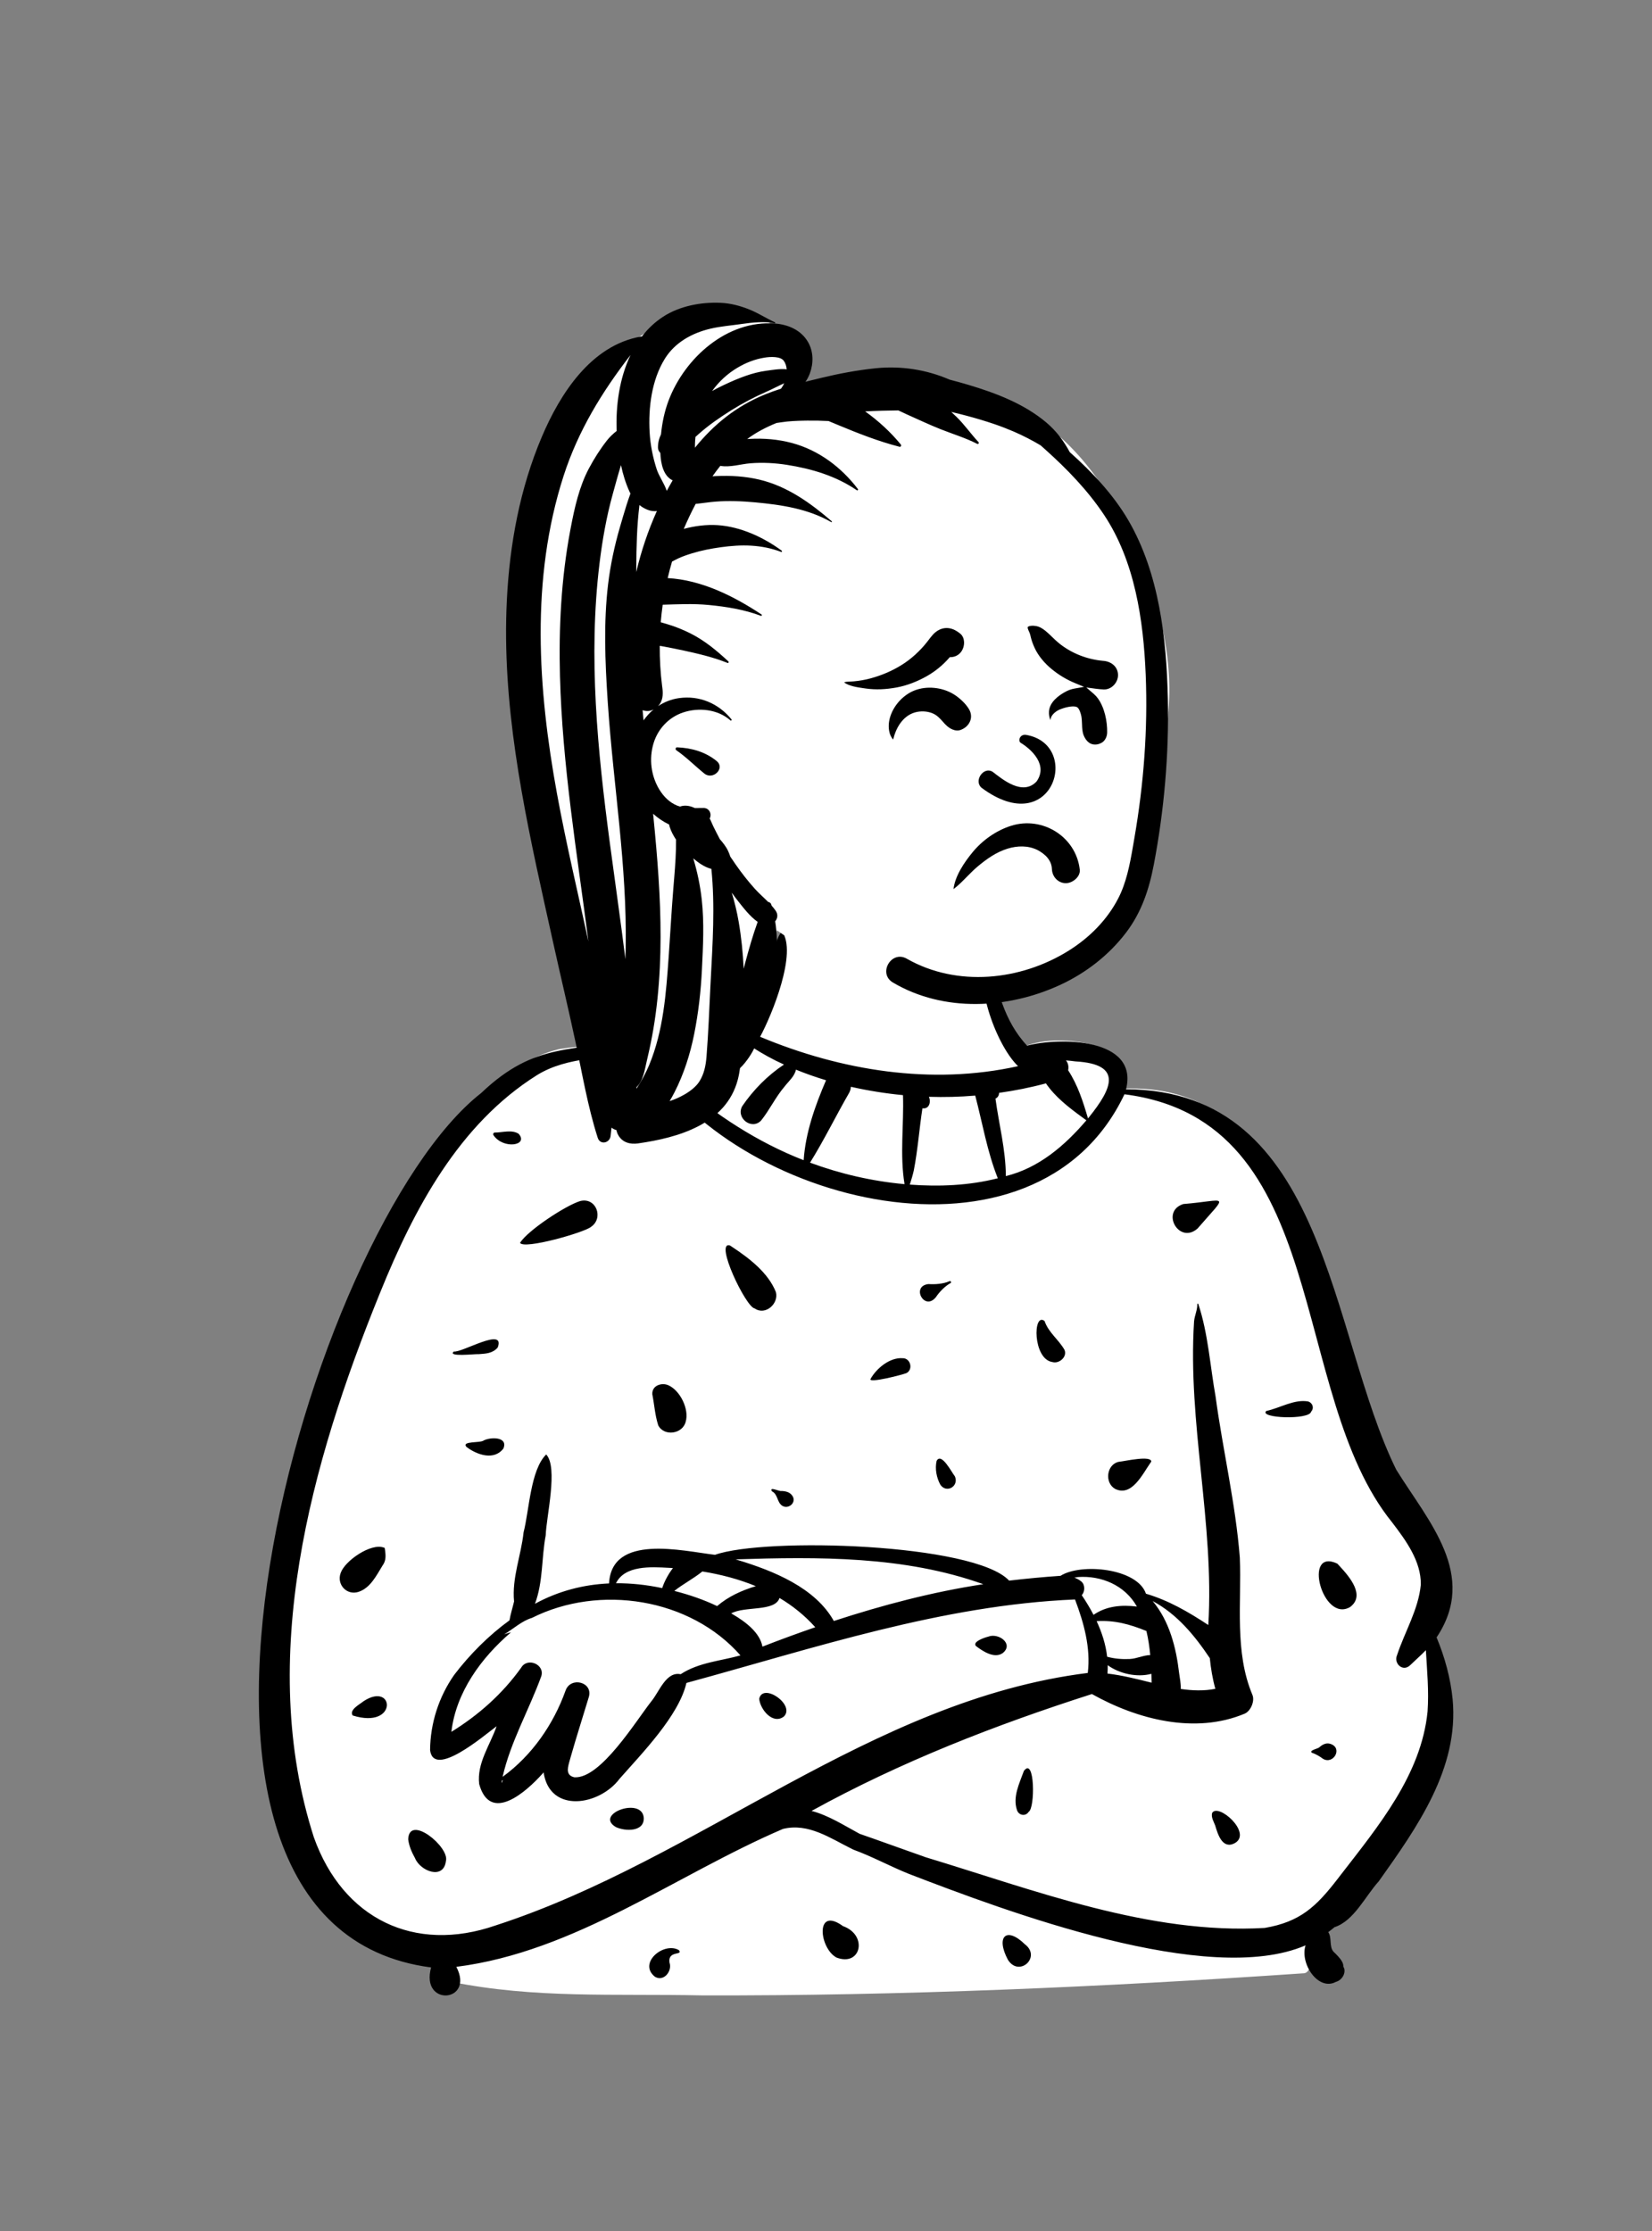 <svg width="240" height="324" viewBox="0 0 240 324" fill="none" xmlns="http://www.w3.org/2000/svg">
<rect x="0" y="0" width="240" height="324" fill="#808080" stroke="none"/>
<path fill-rule="evenodd" clip-rule="evenodd" d="M102.004 289.785C89.289 289.512 77.714 290.28 65.47 287.796L65.454 287.383C62.828 287.308 63.697 284.852 64.225 283.135C14.811 280.936 47.042 160.447 81.285 152.346C82.963 152.06 84.785 151.908 86.633 151.89C89.017 151.162 91.366 151.033 93.858 150.369C94.097 149.496 94.136 148.991 95.194 149.249C98.988 145.624 105.816 142.285 108.12 149.359C111.152 145.143 112.89 140.214 114.157 135.222L114.362 135.256C114.9 133.929 115.782 132.249 116.854 131.972C118.525 131.419 121.676 131.546 123.493 131.322C127.433 131.048 132.008 130.379 135.784 131.283C145.22 133.594 141.131 144.737 148.781 151.991C152.292 150.537 157.795 150.936 161.159 152.667C163.325 154.402 162.239 156.359 161.859 158.193C186.019 156.015 192.447 184.047 197.433 202.527C199.433 208.675 201.418 212.843 204.825 217.589C209.251 223.138 211.736 230.404 207.202 236.258C213.675 249.18 206.648 261.325 199.212 271.079C197.756 272.641 195.394 276.988 193.26 277.285C192.681 277.814 191.756 278.466 191.104 278.939L191.891 279.971C191.985 280.925 191.991 281.949 192.642 282.799C193.269 283.41 193.939 284.036 193.958 284.949C192.959 286.108 191.669 284.813 190.721 284.237C190.358 284.951 190.41 286.648 189.246 286.582C160.375 288.563 130.808 289.862 102.004 289.785" fill="white"/>
<path fill-rule="evenodd" clip-rule="evenodd" d="M113.593 135.264C115.889 138.254 112.148 147.397 110.427 150.569C122.196 155.485 135.33 157.628 147.902 154.836C144.636 151.712 141.029 141.727 143.717 138.217L143.84 138.849C144.751 143.491 145.866 148.307 149.213 151.858C153.953 150.599 165.475 150.712 163.588 158.191C192.846 158.259 193.089 193.676 202.844 213.438C207.524 220.985 214.771 228.727 208.704 237.796C209.896 240.657 210.727 243.69 211.036 246.77C211.989 256.822 205.84 265.426 200.297 273.226C198.344 275.369 196.71 278.962 193.872 279.878C193.58 280.129 193.276 280.367 192.965 280.593C193.529 281.414 193.072 282.72 193.732 283.44L193.99 283.69C194.423 284.114 195.018 284.745 195.136 285.308L195.192 285.796C195.217 285.987 195.222 285.976 195.208 285.765L195.2 285.698C195.191 285.606 195.204 285.613 195.239 285.72L195.255 285.768C195.552 286.62 194.925 287.596 194.07 287.823C191.523 289.188 188.815 285.192 189.667 282.518C175.544 288.612 146.207 277.59 132.016 272.127C129.304 271.037 126.733 269.623 123.99 268.623L123.786 268.523C120.621 266.964 117.465 264.703 113.753 265.607C98.134 272.299 83.61 283.44 66.296 285.637C69.004 290.812 61.034 291.505 62.631 285.725C15.513 279.61 44.874 178.307 69.903 158.739C77.871 151.147 83.232 152.887 92.913 150.696C93.136 149.88 93.952 149.196 94.817 149.312C98.257 146.038 105.382 142.849 108.322 148.166C110.12 145.355 111.371 142.233 112.245 139.021C112.593 137.745 112.717 136.288 113.593 135.264ZM95.148 287.075C92.636 285.084 96.453 281.945 98.627 283.21C99.299 284.033 96.978 283.212 97.268 285.034C97.691 286.244 96.429 287.855 95.148 287.075ZM146.423 284.603C144.636 281.237 146.205 279.737 148.89 282.358C151.342 284.208 148.053 287.214 146.423 284.603ZM121.526 284.289C119.005 282.934 118.378 276.753 122.47 279.724C126.111 281.019 125.111 285.652 121.526 284.289ZM93.257 152.482C88.217 153.876 82.594 153.276 77.971 156.163C66.663 163.284 60.159 175.56 55.267 187.616L55.119 187.981C45.192 212.431 37.247 240.856 45.6 266.836C49.819 278.655 60.204 283.723 72.025 279.617C101.691 270.004 126.482 246.893 158.031 242.956C158.475 239.303 157.466 235.702 156.177 232.286C136.823 233.092 118.267 239.361 99.721 244.407C98.641 249.14 93.244 254.652 90.01 258.324C87.089 262.236 79.863 263.414 78.974 257.399L78.832 257.561C76.449 260.234 71.22 264.868 69.615 259.096C69.253 256.069 71.192 253.451 72.146 250.697L72.045 250.772C70.283 252.09 62.989 258.308 62.482 254.167C62.514 250.265 63.749 246.425 65.989 243.229C68.24 240.277 71.005 237.499 74.017 235.317C74.176 234.391 74.465 233.497 74.682 232.581C74.351 229.138 75.708 225.907 76.064 222.536C76.884 219.373 77.063 213.452 79.352 211.227C81.109 213.099 79.369 220.239 79.279 222.971C78.651 226.291 78.923 229.684 77.72 232.912C81.112 231.057 84.789 230.115 88.483 229.956C88.859 222.707 99.118 225.238 103.869 225.801C111.121 223.221 141.57 224.125 146.604 229.548C149.117 229.256 151.52 229.026 154.07 228.851C157.037 226.963 165.222 227.736 166.483 231.448C169.782 232.425 172.648 234.092 175.541 235.995C176.437 221.224 172.52 206.673 173.473 191.88C173.559 191.021 173.957 190.276 173.94 189.402C173.938 189.298 174.089 189.302 174.099 189.402C175.524 193.721 175.795 198.331 176.596 202.81C177.651 210.621 179.504 218.343 180.119 226.204C180.387 232.81 179.314 239.876 181.948 246.139C182.323 247.03 181.704 248.482 180.84 248.863C173.622 251.896 165.224 249.716 158.632 246.019C144.586 250.517 130.845 255.86 117.905 262.993C120.395 263.649 122.635 265.107 124.889 266.319C128.099 267.43 131.286 268.603 134.492 269.724C150.36 274.523 166.965 280.966 183.729 279.989C188.883 279.109 191.201 276.9 194.261 272.954L194.766 272.299C200.232 265.226 206.479 257.736 207.395 248.56C207.604 245.582 207.321 242.619 207.149 239.652C206.413 240.406 205.622 241.11 204.857 241.84C203.796 242.851 202.439 241.576 202.96 240.375C204.086 236.964 206.071 233.745 206.414 230.135C206.472 226.739 204.247 223.718 202.281 221.136C186.985 202.304 193.657 162.759 163.36 158.919C150.432 186.115 106.351 174.81 93.638 153.152L93.257 152.482V152.482ZM59.304 267.116C59.432 263.409 65.33 268.236 64.785 270.259C64.455 273.055 61.065 271.749 60.297 269.861C59.821 268.997 59.42 268.1 59.304 267.116ZM176.092 263.302C176.942 261.75 182.007 266.212 179.382 267.677C177.604 268.615 176.924 266.418 176.538 265.099C176.327 264.547 175.928 263.91 176.092 263.302ZM89.468 265.337C86.278 263.443 93.261 260.894 93.523 263.982C93.626 266.078 90.797 265.966 89.468 265.337ZM148.751 257.181C150.353 255.044 150.391 262.614 149.441 263.128C149.003 263.821 148.02 263.657 147.758 262.908C147.085 260.978 148.098 258.995 148.751 257.181ZM72.941 258.513L72.906 258.642C72.728 259.336 73.147 258.42 72.985 258.555C72.971 258.54 72.956 258.527 72.941 258.513ZM107.575 240.408C100.277 232.094 87.111 230.03 77.273 234.963C75.824 235.388 74.552 236.578 73.247 237.356C73.575 237.237 73.907 237.137 74.242 237.052C69.92 240.732 66.242 245.772 65.577 251.51C69.517 249.072 72.978 246.018 75.709 242.201C76.606 240.634 79.185 241.71 78.636 243.435C76.864 248.306 74.154 253.007 73.019 258.041C77.265 254.966 80.398 250.441 82.16 245.527C82.901 243.42 86.198 244.277 85.54 246.46C84.671 249.348 83.742 252.227 82.917 255.129L82.694 255.921C82.418 256.921 82.255 257.835 83.441 258.11C87.264 258.356 92.389 249.905 94.667 247.026C95.785 245.664 96.773 242.709 98.884 243.14C101.511 241.422 104.679 241.22 107.575 240.408ZM191.729 253.704C192.166 253.326 192.7 253.064 193.279 253.257L193.335 253.277C195.085 253.889 193.729 256.284 192.228 255.442C191.718 255.059 191.165 254.738 190.557 254.528C190.192 254.153 191.512 253.983 191.729 253.704ZM110.297 246.712C110.812 244.297 115.582 247.581 113.884 249.282C112.274 250.515 110.435 248.257 110.297 246.712ZM52.837 247.049C57.315 244.133 57.854 251.195 51.233 249.132C50.689 248.308 52.29 247.5 52.837 247.049ZM167.456 232.515C169.903 235.444 170.868 239.271 171.302 242.988C171.401 243.719 171.574 244.526 171.538 245.28C173.209 245.526 174.929 245.589 176.564 245.261C176.16 243.809 175.911 242.314 175.759 240.806C173.552 237.514 171.015 234.423 167.456 232.515ZM160.928 241.831C160.935 242.234 160.922 242.638 160.889 243.045C163.053 243.299 165.185 243.842 167.302 244.371L167.289 243.727C167.284 243.511 167.279 243.295 167.271 243.082C165.178 243.646 162.606 243.061 160.928 241.831ZM166.549 236.862C164.132 235.883 161.916 235.271 159.317 235.434C160.086 237.088 160.641 238.82 160.844 240.6C161.903 240.9 163.102 240.985 164.124 240.932C165.161 240.879 166.118 240.38 167.105 240.358C166.992 239.185 166.826 238.009 166.549 236.862ZM143.556 237.688C145.086 237.076 147.337 238.762 145.66 240.083C144.439 240.913 142.768 239.8 141.777 239.042C141.231 238.414 143.079 237.802 143.556 237.688ZM113.247 232.066C112.585 234.104 108.227 233.209 106.23 234.307L106.406 234.409C108.325 235.527 110.408 237.116 110.765 239.136C113.305 238.144 115.866 237.205 118.441 236.317C116.915 234.611 115.161 233.207 113.247 232.066ZM142.848 230.068C131.384 225.956 118.889 226.077 106.863 226.46L107.18 226.555C112.364 228.129 118.435 230.573 121.137 235.411C128.221 233.1 135.47 231.186 142.848 230.068ZM165.168 233.315C163.404 230.19 159.97 228.793 156.61 229.028L156.081 229.114V229.114C156.447 229.243 156.79 229.424 157.1 229.681C157.651 230.141 157.642 231.152 157.154 231.658C157.773 232.575 158.354 233.532 158.867 234.52C160.72 233.227 162.941 233.041 165.168 233.315ZM196.14 233.383C192.127 235.74 189.223 224.707 194.28 227.077L194.641 227.464C196.106 229.046 198.371 231.72 196.14 233.383ZM102.038 228.218C100.757 229.258 99.264 230.013 97.966 231.043C100.1 231.584 102.198 232.301 104.182 233.245C105.799 231.858 107.744 230.975 109.803 230.352C107.334 229.329 104.687 228.646 102.038 228.218ZM49.488 228.45L49.507 228.4C50.128 226.655 53.878 224.066 55.741 224.744C55.828 224.739 55.914 224.825 55.909 224.912L55.94 225.128C56.044 225.896 56.098 226.647 55.592 227.331C54.686 228.793 53.82 230.614 52.077 231.184C50.358 231.729 48.886 230.099 49.488 228.45V228.45ZM97.765 227.722L97.192 227.692C94.562 227.545 90.775 227.306 89.49 229.93C91.708 229.915 93.965 230.159 96.202 230.635C96.537 229.626 97.087 228.612 97.765 227.722ZM112.132 216.572C111.731 215.808 113.216 216.645 113.561 216.528C114.202 216.567 114.781 216.699 115.143 217.275C115.724 218.2 114.596 219.191 113.707 218.712C112.849 218.238 113.055 217.002 112.132 216.572ZM162.525 212.295L162.58 212.289C163.466 212.191 167.264 211.326 167.254 212.265L167.182 212.368C165.987 214.07 164.43 217.422 162 216.227C160.438 215.338 160.752 212.68 162.525 212.295ZM136.071 212.156C136.773 210.863 138.275 213.865 138.722 214.399C139.358 215.824 137.523 216.934 136.618 215.629C136.056 214.611 135.806 213.299 136.071 212.156ZM70.281 209.19C71.288 208.679 73.836 208.633 73.138 210.356C71.78 212.159 69.287 211.286 67.765 210.132C66.987 209.236 69.797 209.6 70.281 209.19ZM94.769 202.502C94.678 201.211 96.118 200.749 97.088 201.171C98.819 201.924 100.161 204.692 99.613 206.483C99.172 208.259 96.485 208.652 95.631 207.004C95.14 205.481 95.074 204.028 94.769 202.502ZM183.961 204.912C185.95 204.491 188.035 203.157 190.078 203.533C190.715 203.772 190.946 204.497 190.471 205.023C190.202 206.236 182.842 205.966 183.961 204.912ZM126.46 200.28C127.307 198.744 129.252 197.114 131.118 197.247C132.263 197.209 132.711 198.857 131.702 199.403L131.668 199.417C131.035 199.67 126.233 200.903 126.46 200.28ZM152.893 197.804C150.029 197.393 150.045 190.501 151.751 191.847C152.333 193.537 153.809 194.544 154.653 196.043C155.08 197.071 153.847 198.095 152.893 197.804ZM65.927 196.279C67.144 196.465 73.464 192.62 72.306 195.697C71.552 196.56 70.598 196.581 69.529 196.661L69.499 196.658C68.951 196.622 64.964 197.096 65.927 196.279ZM109.639 190.02C108.375 189.873 103.775 180.259 106.025 180.864L106.368 181.089C108.861 182.736 111.609 184.84 112.722 187.649C113.16 189.324 111.204 191.092 109.639 190.02ZM137.934 186.065C138.116 185.982 138.276 186.241 138.094 186.339C137.312 186.753 136.464 187.632 135.973 188.373C134.292 190.477 132.303 186.759 134.887 186.48C135.829 186.548 137.069 186.457 137.934 186.065ZM84.281 174.427C86.614 173.826 87.742 176.903 85.86 178.175C84.92 178.982 76.081 181.508 75.552 180.494C76.661 178.691 82.201 175.059 84.281 174.427ZM171.909 174.858C178.367 174.329 178.54 173.146 173.979 178.415C171.286 180.78 168.557 175.935 171.909 174.858ZM141.68 159.11C139.441 159.3 137.191 159.357 134.946 159.284C135.292 160.025 134.992 161.104 134.009 160.954C133.547 163.955 133.337 167.003 132.753 169.984C132.6 170.681 132.383 171.357 132.175 172.037C136.452 172.353 140.791 172.176 144.959 171.117C143.411 167.237 142.739 163.13 141.68 159.11ZM123.615 157.83C123.595 158.144 123.506 158.454 123.359 158.716C121.425 162.068 119.727 165.566 117.682 168.847C122.095 170.482 126.732 171.549 131.41 171.97C130.703 167.701 131.33 163.348 131.184 159.043C128.639 158.799 126.11 158.392 123.615 157.83ZM151.951 157.335C149.712 157.938 147.435 158.39 145.14 158.713C145.149 159.074 144.941 159.411 144.62 159.546C145.123 163.293 146.114 166.98 146.128 170.8C150.912 169.628 154.693 166.372 157.83 162.699L157.117 162.179C155.21 160.783 153.286 159.293 151.951 157.335ZM107.863 148.864C105.088 147.161 101.247 147.887 99 150.105C98.004 150.993 97.14 152.194 96.006 152.892C95.865 152.979 95.72 153.038 95.574 153.075C96.355 154.552 97.549 155.969 98.558 157.187C103.968 161.913 110.059 165.882 116.754 168.494C117.028 164.476 118.417 160.574 120.006 156.883C118.525 156.436 117.065 155.923 115.632 155.341C115.449 156.307 114.544 157.053 113.972 157.803C112.673 159.325 111.807 161.186 110.57 162.734C109.192 164.179 106.851 162.337 107.841 160.628C109.437 158.298 111.499 156.188 113.895 154.601C112.315 153.892 110.81 153.057 109.353 152.124C109.291 152.188 109.228 152.25 109.163 152.309C109.066 151.707 108.238 151.866 107.798 151.964C107.485 151.699 107.059 152.033 106.71 152.12C106.659 152.027 106.616 151.929 106.586 151.826C104.792 153.598 103.443 156.404 101.129 157.463C100.176 157.726 99.071 156.779 99.434 155.767C100.046 154.213 105.012 150.915 106.652 150.044C106.293 149.522 106.58 149.264 107.162 149.341C107.262 149.216 107.415 149.177 107.575 149.283C107.676 149.147 107.771 149.007 107.863 148.864ZM71.891 164.474C73.016 164.48 74.343 164.011 75.353 164.66C76.838 166.36 73.158 166.945 71.716 164.897C71.576 164.742 71.668 164.473 71.891 164.474ZM154.862 154.001C155.183 154.379 155.292 154.932 155.175 155.429C156.582 157.578 157.355 160.011 158.062 162.428L158.26 162.183C161.466 158.175 163.283 154.541 156.238 154.145C155.78 154.08 155.321 154.032 154.862 154.001ZM87.724 159.64C81.904 155.388 94.427 157.711 90.819 160.31C89.709 160.714 88.645 160.265 87.724 159.64Z" fill="black"/>
<path fill-rule="evenodd" clip-rule="evenodd" d="M169.552 105.011C170.861 95.563 168.066 86.446 164.446 77.811C164.247 77.285 163.932 76.829 163.526 76.505C153.309 55.904 138.295 54.038 117.35 55.457C116.732 55.443 116.695 55.454 116.225 55.244C116.147 46.875 106.593 42.442 99.322 45.203C67.076 60.194 77.215 102.397 83.632 129.95C85.921 140.616 88.211 151.281 90.501 161.946C90.578 162.303 90.74 162.612 90.956 162.872C90.623 162.998 90.29 163.116 89.964 163.227C89.219 163.481 89.515 164.592 90.29 164.412C91.05 164.235 91.782 163.999 92.507 163.741C93.636 163.986 94.583 163.248 95.47 162.659C105.853 158.552 110.212 145.053 112.875 135.108C123.703 142.751 141.004 148.474 153.384 141.602C164.984 134.614 169.162 120.036 168.338 107.169C169.184 106.779 169.526 105.93 169.548 105.044H169.553C169.553 105.033 169.552 105.022 169.552 105.011V105.011Z" fill="white"/>
<path fill-rule="evenodd" clip-rule="evenodd" d="M96.347 45.99C98.74 44.439 101.813 43.861 104.633 43.974C106.138 44.035 107.542 44.41 108.929 44.973C110.214 45.496 111.347 46.246 112.599 46.818C112.675 46.853 112.617 46.959 112.546 46.945C111.064 46.646 109.323 46.827 107.821 47.041L107.671 47.062C106.194 47.277 104.691 47.388 103.235 47.728C100.554 48.355 98.059 49.722 96.587 52.098C94.665 55.202 94.173 59.22 94.378 62.801C94.482 64.613 94.839 66.395 95.395 68.123C95.729 69.16 96.505 70.203 96.867 71.29C97.143 70.775 97.427 70.266 97.722 69.762C96.379 69.129 96.003 67.37 95.933 65.782C95.727 65.582 95.594 65.293 95.589 65.027C95.577 64.313 95.745 63.667 96.031 63.075C96.194 61.399 96.54 59.729 97.135 58.159C99.47 51.994 105.63 46.438 112.616 46.987C114.536 47.138 116.404 47.954 117.397 49.688C118.194 51.08 118.2 52.76 117.65 54.241C117.487 54.68 117.274 55.077 117.025 55.439C117.78 55.248 118.536 55.064 119.291 54.882C121.91 54.251 124.542 53.756 127.223 53.48C130.875 53.106 134.602 53.673 137.948 55.131C138.866 55.367 139.779 55.62 140.687 55.891C144.682 57.083 148.781 58.639 152.007 61.359C153.492 62.611 154.554 64.066 155.417 65.665C158.647 68.546 161.736 71.812 163.916 75.548C168.408 83.245 169.481 92.766 169.666 101.516C169.835 109.555 169.129 117.676 167.623 125.574C166.94 129.159 165.835 132.49 163.599 135.43C161.109 138.703 157.789 141.282 154.063 143.013C146.478 146.536 137.089 147.049 129.716 142.684C127.498 141.371 129.495 137.949 131.735 139.228C139.014 143.383 148.304 142.434 155.308 138.029C158.267 136.168 160.817 133.623 162.436 130.507C163.619 128.23 164.127 125.62 164.566 123.079L164.8 121.719C166.157 113.904 166.771 105.888 166.444 97.959C166.118 90.05 164.865 81.484 160.387 74.761C158.025 71.214 155.013 68.108 151.849 65.275C151.627 65.075 151.404 64.877 151.181 64.68C149.944 63.936 148.663 63.287 147.402 62.733L147.134 62.617C146.408 62.308 145.394 61.908 144.453 61.589C143.107 61.132 141.74 60.726 140.367 60.361C139.648 60.169 138.925 59.993 138.2 59.825C138.453 60.057 138.704 60.291 138.95 60.531C140.12 61.667 141.047 63.018 142.156 64.209C142.281 64.344 142.123 64.54 141.964 64.458C140.278 63.593 138.409 63.033 136.648 62.332C134.984 61.669 133.367 60.906 131.733 60.175C131.323 59.991 130.915 59.795 130.508 59.602C128.9 59.618 127.293 59.656 125.689 59.747C127.628 61.128 129.399 62.76 130.865 64.549C130.987 64.697 130.876 64.933 130.673 64.881C127.602 64.094 124.682 62.938 121.764 61.727L120.367 61.145V61.145C119.341 61.093 118.313 61.069 117.285 61.084L116.787 61.092C115.708 61.113 114.63 61.156 113.561 61.319C113.306 61.358 113.057 61.395 112.809 61.429C111.304 62.043 109.856 62.784 108.552 63.761L108.892 63.741V63.741C110.953 63.623 113.054 63.801 115.049 64.333C118.927 65.368 122.236 67.859 124.643 71.035C124.715 71.13 124.575 71.263 124.481 71.198C121.452 69.124 117.939 68.079 114.339 67.511C112.599 67.237 110.808 67.142 109.051 67.279C107.597 67.392 106.092 67.905 104.645 67.656C104.251 68.147 103.872 68.653 103.508 69.171C103.699 69.159 103.892 69.147 104.085 69.138C106.163 69.041 108.28 69.174 110.309 69.652C114.361 70.609 117.748 73.043 120.846 75.715C120.907 75.768 120.828 75.862 120.762 75.824C117.402 73.884 113.497 73.304 109.691 72.954C107.775 72.778 105.836 72.698 103.916 72.851C103.036 72.921 102.165 73.066 101.288 73.157C101.217 73.164 101.143 73.166 101.07 73.169C100.434 74.369 99.858 75.59 99.338 76.808C100.925 76.382 102.638 76.158 104.277 76.268C107.606 76.493 110.908 78.02 113.566 79.973C113.649 80.034 113.602 80.197 113.489 80.154C110.597 79.061 107.729 79.052 104.71 79.474C103.295 79.671 101.894 79.94 100.527 80.361C99.839 80.573 99.16 80.803 98.507 81.108C98.211 81.245 97.923 81.406 97.631 81.558C97.398 82.35 97.189 83.149 97.001 83.954C101.936 84.232 106.584 86.562 110.63 89.236C110.728 89.301 110.667 89.481 110.546 89.435C108.131 88.523 105.504 88.102 102.942 87.857C100.702 87.642 98.504 87.759 96.277 87.821C96.158 88.668 96.061 89.517 95.991 90.368C96.349 90.468 96.701 90.576 97.039 90.678C98.15 91.012 99.259 91.461 100.295 91.982C102.401 93.041 104.108 94.472 105.825 96.063C105.914 96.146 105.821 96.327 105.699 96.278C103.706 95.472 101.529 94.956 99.431 94.499C98.345 94.263 97.259 94.045 96.166 93.845C96.06 93.825 95.952 93.809 95.845 93.793C95.835 95.733 95.944 97.672 96.186 99.597L96.233 99.957C96.364 100.931 96.257 101.873 95.612 102.546C96.504 101.953 97.524 101.542 98.654 101.385C101.631 100.971 104.388 102.16 106.261 104.462C106.349 104.57 106.214 104.711 106.107 104.616C104.289 102.998 101.488 102.711 99.23 103.473C97.139 104.179 95.568 105.862 94.938 107.969C94.269 110.208 94.576 112.68 95.796 114.676C96.404 115.671 97.282 116.56 98.381 116.997C98.517 117.051 98.655 117.096 98.795 117.135C99.458 116.893 100.172 117.002 100.854 117.31L100.943 117.352V117.352C101.378 117.349 101.811 117.336 102.232 117.34C103.052 117.347 103.446 118.218 103.102 118.866C103.297 119.223 103.44 119.625 103.611 119.975C103.921 120.607 104.245 121.235 104.57 121.858C105.031 122.387 105.471 122.935 105.77 123.573C105.893 123.835 106.008 124.118 106.097 124.403C106.353 124.788 106.613 125.171 106.88 125.553C107.742 126.784 108.65 127.951 109.657 129.07C110.262 129.742 110.958 130.342 111.598 130.986C111.792 131.012 111.983 131.144 112.043 131.334L112.095 131.516V131.516C112.302 131.749 112.499 131.988 112.677 132.244C113.072 132.81 112.963 133.384 112.617 133.798C113.166 137.226 112.792 140.872 112.057 144.195C111.582 146.343 111.028 148.488 110.284 150.559C109.905 151.612 109.447 152.624 108.814 153.549C108.467 154.056 108.015 154.646 107.508 155.128C107.43 155.69 107.33 156.246 107.187 156.792C105.486 163.259 98.523 165.227 92.694 166.053C91.568 166.212 90.455 165.941 89.842 164.892C89.7 164.65 89.605 164.389 89.554 164.121C89.3 164.053 89.056 163.934 88.837 163.763C88.8 164.168 88.758 164.575 88.705 164.986C88.571 166.014 87.185 166.323 86.837 165.239C85.371 160.665 84.574 155.842 83.569 151.142C82.566 146.452 81.446 141.786 80.41 137.103L79.098 131.193C75.896 116.72 72.897 102.063 73.633 87.178C74.035 79.053 75.526 70.949 78.715 63.44C81.372 57.185 85.857 50.158 93.101 48.879C93.151 48.871 93.195 48.876 93.237 48.886C94.097 47.767 95.125 46.782 96.347 45.99ZM100.718 124.66C101.302 126.599 101.719 128.586 101.946 130.615C102.324 133.995 102.136 137.458 101.972 140.848C101.821 143.962 101.463 147.103 100.852 150.161C100.267 153.097 99.348 155.975 97.983 158.646C97.763 159.078 97.525 159.499 97.276 159.911C98.031 159.66 98.712 159.367 99.422 158.96C100.316 158.449 101.133 157.79 101.581 157.094C102.298 155.978 102.539 154.739 102.644 153.409C102.914 149.989 103.039 146.559 103.211 143.133L103.25 142.387C103.528 137.034 103.893 131.545 103.348 126.187C102.581 125.985 101.889 125.589 101.25 125.092C101.074 124.955 100.896 124.81 100.718 124.66ZM94.884 118.178C95.045 119.806 95.199 121.435 95.339 123.065C95.834 128.85 96.14 134.667 95.859 140.471C95.712 143.494 95.418 146.526 94.908 149.51C94.679 150.855 94.401 152.2 94.091 153.531L93.987 153.974C93.672 155.292 93.472 156.939 92.465 157.898L92.472 158.097V158.097C93.179 157.023 93.833 155.816 94.302 154.692C96.389 149.685 96.77 144.235 97.147 138.897C97.38 135.607 97.552 132.312 97.821 129.025L97.951 127.443C98.101 125.602 98.23 123.774 98.213 121.935C97.811 121.335 97.484 120.705 97.281 120.058C97.249 119.954 97.226 119.848 97.211 119.743C96.361 119.34 95.56 118.79 94.884 118.178ZM106.308 129.634C106.727 131.03 107.07 132.444 107.313 133.863C107.702 136.123 107.935 138.397 108.037 140.679L108.251 139.873C108.791 137.857 109.364 135.838 110.074 133.881C108.951 133.094 108.012 131.858 107.195 130.825C106.89 130.439 106.594 130.041 106.308 129.634ZM90.216 67.552C89.784 68.947 89.406 70.357 89.016 71.763C88.1 75.066 87.505 78.459 87.092 81.858C85.445 95.43 86.817 109.058 88.611 122.542C89.355 128.128 90.163 133.707 90.857 139.3C90.875 138.752 90.891 138.203 90.9 137.654C91.111 125.782 89.114 114.076 88.314 102.265L88.266 101.545C87.903 96.022 87.681 90.397 88.338 84.895C88.675 82.062 89.27 79.291 90.062 76.554L90.533 74.947C90.852 73.866 91.19 72.756 91.592 71.68C91.538 71.577 91.487 71.473 91.439 71.369C90.884 70.147 90.497 68.862 90.216 67.552ZM91.607 51.553C87.461 56.901 83.982 62.582 81.876 69.116C77.059 84.07 78.134 100.061 80.926 115.304C82.242 122.486 83.938 129.585 85.486 136.717C83.829 123.909 81.692 111.13 81.352 98.199C81.167 91.142 81.531 84.051 82.831 77.103L82.908 76.694C83.465 73.758 84.155 70.647 85.567 68.008C86.334 66.575 87.181 65.237 88.184 63.958C88.608 63.418 89.083 62.985 89.588 62.589C89.44 58.903 89.997 54.905 91.607 51.553ZM98.372 108.533C100.435 108.614 102.496 109.189 104.12 110.53C105.391 111.579 103.579 113.352 102.318 112.333C100.948 111.224 99.718 109.965 98.257 108.957C98.083 108.837 98.131 108.523 98.372 108.533ZM94.95 103.034C94.491 103.271 94.036 103.319 93.516 103.191C93.497 103.186 93.479 103.181 93.461 103.175L93.355 103.141C93.4 103.633 93.448 104.125 93.495 104.617C93.914 104.026 94.4 103.492 94.95 103.034ZM92.897 73.341C92.714 74.868 92.595 76.401 92.532 77.936C92.47 79.433 92.445 80.933 92.438 82.434L92.436 83.078L92.438 83.066C93.148 80.039 94.151 77.06 95.432 74.209C95.211 74.246 94.987 74.24 94.767 74.213C94.262 74.152 93.778 73.928 93.346 73.666C93.188 73.571 93.04 73.46 92.897 73.341ZM113.938 55.655C113.056 56.053 112.205 56.511 111.32 56.901C109.565 57.674 107.849 58.572 106.225 59.592C104.582 60.624 102.999 61.71 101.543 62.997C101.372 63.148 101.203 63.301 101.034 63.453C101 63.786 100.976 64.12 100.965 64.457C100.958 64.638 100.958 64.828 100.961 65.022C103.708 61.618 107.029 58.932 111.243 57.243C111.973 56.95 112.715 56.689 113.464 56.448C113.643 56.2 113.803 55.937 113.938 55.655ZM113.859 52.389C113.37 51.739 111.961 51.792 111.073 51.937C109.638 52.171 108.373 52.673 107.142 53.4C105.688 54.259 104.433 55.423 103.451 56.792C103.934 56.519 104.427 56.262 104.929 56.023L105.274 55.86C107.177 54.968 109.239 54.119 111.322 53.842C112.285 53.714 113.321 53.529 114.294 53.633C114.246 53.16 114.106 52.716 113.859 52.389Z" fill="black"/>
<path fill-rule="evenodd" clip-rule="evenodd" d="M150.668 123.417C149.328 122.772 147.795 122.816 146.39 123.243C144.726 123.749 143.253 124.799 141.942 125.916C141.431 126.353 140.945 126.845 140.457 127.341C139.837 127.97 139.215 128.605 138.524 129.12C138.752 127.179 140.113 125.208 141.282 123.783C142.717 122.034 144.714 120.617 146.873 119.932C149.173 119.201 151.545 119.603 153.407 120.788C155.252 121.963 156.596 123.908 156.867 126.288C156.924 126.787 156.691 127.245 156.344 127.591C155.94 127.996 155.372 128.262 154.843 128.262C154.303 128.262 153.824 128.044 153.469 127.697C153.096 127.334 152.859 126.829 152.825 126.28C152.802 125.696 152.666 125.184 152.175 124.567C151.846 124.153 151.225 123.685 150.668 123.417ZM154.075 102.992C153.519 103.194 152.873 103.682 152.685 104.217C152.644 104.335 152.621 104.455 152.619 104.577C152.438 104.209 152.369 103.775 152.392 103.347C152.467 101.984 153.766 100.995 154.873 100.418C155.266 100.212 155.67 100.076 156.072 100.004L157.498 99.75L156.159 99.197C154.926 98.688 153.768 97.986 152.736 97.128C151.75 96.309 150.838 95.249 150.303 94.08C150.061 93.552 149.871 93.036 149.738 92.478L149.702 92.321C149.637 92.021 149.566 91.867 149.485 91.697C149.438 91.597 149.387 91.49 149.332 91.315C149.301 91.217 149.284 91.135 149.313 91.071C149.341 91.009 149.408 90.982 149.474 90.957C149.911 90.792 150.615 90.905 150.914 91.024C151.636 91.313 152.271 91.943 152.882 92.532C153.18 92.82 153.472 93.102 153.762 93.342C155.612 94.877 157.922 95.75 160.179 95.963L160.315 95.975C160.912 96.024 161.465 96.259 161.858 96.652C162.208 97.002 162.425 97.48 162.425 98.051C162.425 98.608 162.174 99.144 161.785 99.533C161.414 99.905 160.911 100.145 160.366 100.126C159.983 100.112 159.602 100.078 159.225 100.027L157.82 99.839L158.892 100.766C159.105 100.95 159.306 101.161 159.486 101.407C160.463 102.738 160.883 104.768 160.846 106.397C160.839 106.708 160.753 107.029 160.595 107.305C160.457 107.546 160.262 107.755 160.011 107.885C159.711 108.041 159.457 108.124 159.115 108.131C158.743 108.138 158.428 108.02 158.169 107.823C157.845 107.577 157.608 107.213 157.444 106.816C157.227 106.289 157.214 105.732 157.193 105.175C157.178 104.79 157.162 104.405 157.098 104.025C157.007 103.54 156.787 102.922 156.511 102.726C156.102 102.438 155.016 102.66 154.341 102.896L154.075 102.992ZM148.271 107.866C149.866 108.836 152.297 111.098 150.581 113.503C148.56 115.624 145.652 113.193 144.219 112.093C142.889 111.241 141.396 113.433 142.629 114.428C152.986 122.099 157.19 108.12 149.078 106.726C148.184 106.572 147.853 107.566 148.271 107.866ZM136.955 104.787C136.519 104.295 136.094 103.836 135.439 103.575C134.663 103.265 133.722 103.232 132.915 103.464C132 103.727 131.276 104.334 130.739 105.109C130.267 105.79 129.942 106.601 129.757 107.4C129.411 107.02 129.25 106.581 129.172 106.134C129.043 105.398 129.134 104.641 129.385 103.92C129.943 102.315 131.287 100.888 132.854 100.274C134.644 99.573 136.858 99.807 138.502 100.794C139.34 101.298 140.307 102.172 140.794 103.028C141.127 103.612 141.146 104.217 140.934 104.737C140.702 105.309 140.199 105.774 139.558 106.007C139.255 106.118 138.942 106.109 138.645 106.031C138.259 105.928 137.899 105.71 137.605 105.456C137.36 105.245 137.155 105.013 136.955 104.787ZM139.629 94.665C139.261 95.157 138.721 95.408 138.157 95.434C138.099 95.437 138.041 95.437 137.984 95.435C137.948 95.477 137.907 95.523 137.859 95.578C137.749 95.703 137.677 95.785 137.602 95.865C137.331 96.154 137.046 96.429 136.75 96.692C136.089 97.276 135.377 97.788 134.607 98.218C133.258 98.972 131.779 99.56 130.258 99.84C128.749 100.119 127.259 100.204 125.739 99.986L125.371 99.933C124.493 99.804 123.342 99.636 122.621 99.093C122.905 99.002 123.193 98.998 123.473 98.985C123.658 98.977 123.841 98.969 124.02 98.952C124.871 98.875 125.697 98.734 126.521 98.506C128.122 98.063 129.572 97.451 130.986 96.573C132.372 95.714 133.644 94.544 134.658 93.262L134.779 93.106C134.831 93.04 134.882 92.973 134.933 92.907C135.347 92.365 135.728 91.848 136.372 91.504C136.883 91.231 137.399 91.158 137.896 91.236C138.472 91.327 139.019 91.618 139.504 92.024C139.863 92.324 140.029 92.756 140.055 93.2C140.086 93.722 139.928 94.265 139.629 94.665Z" fill="black"/>
</svg>
